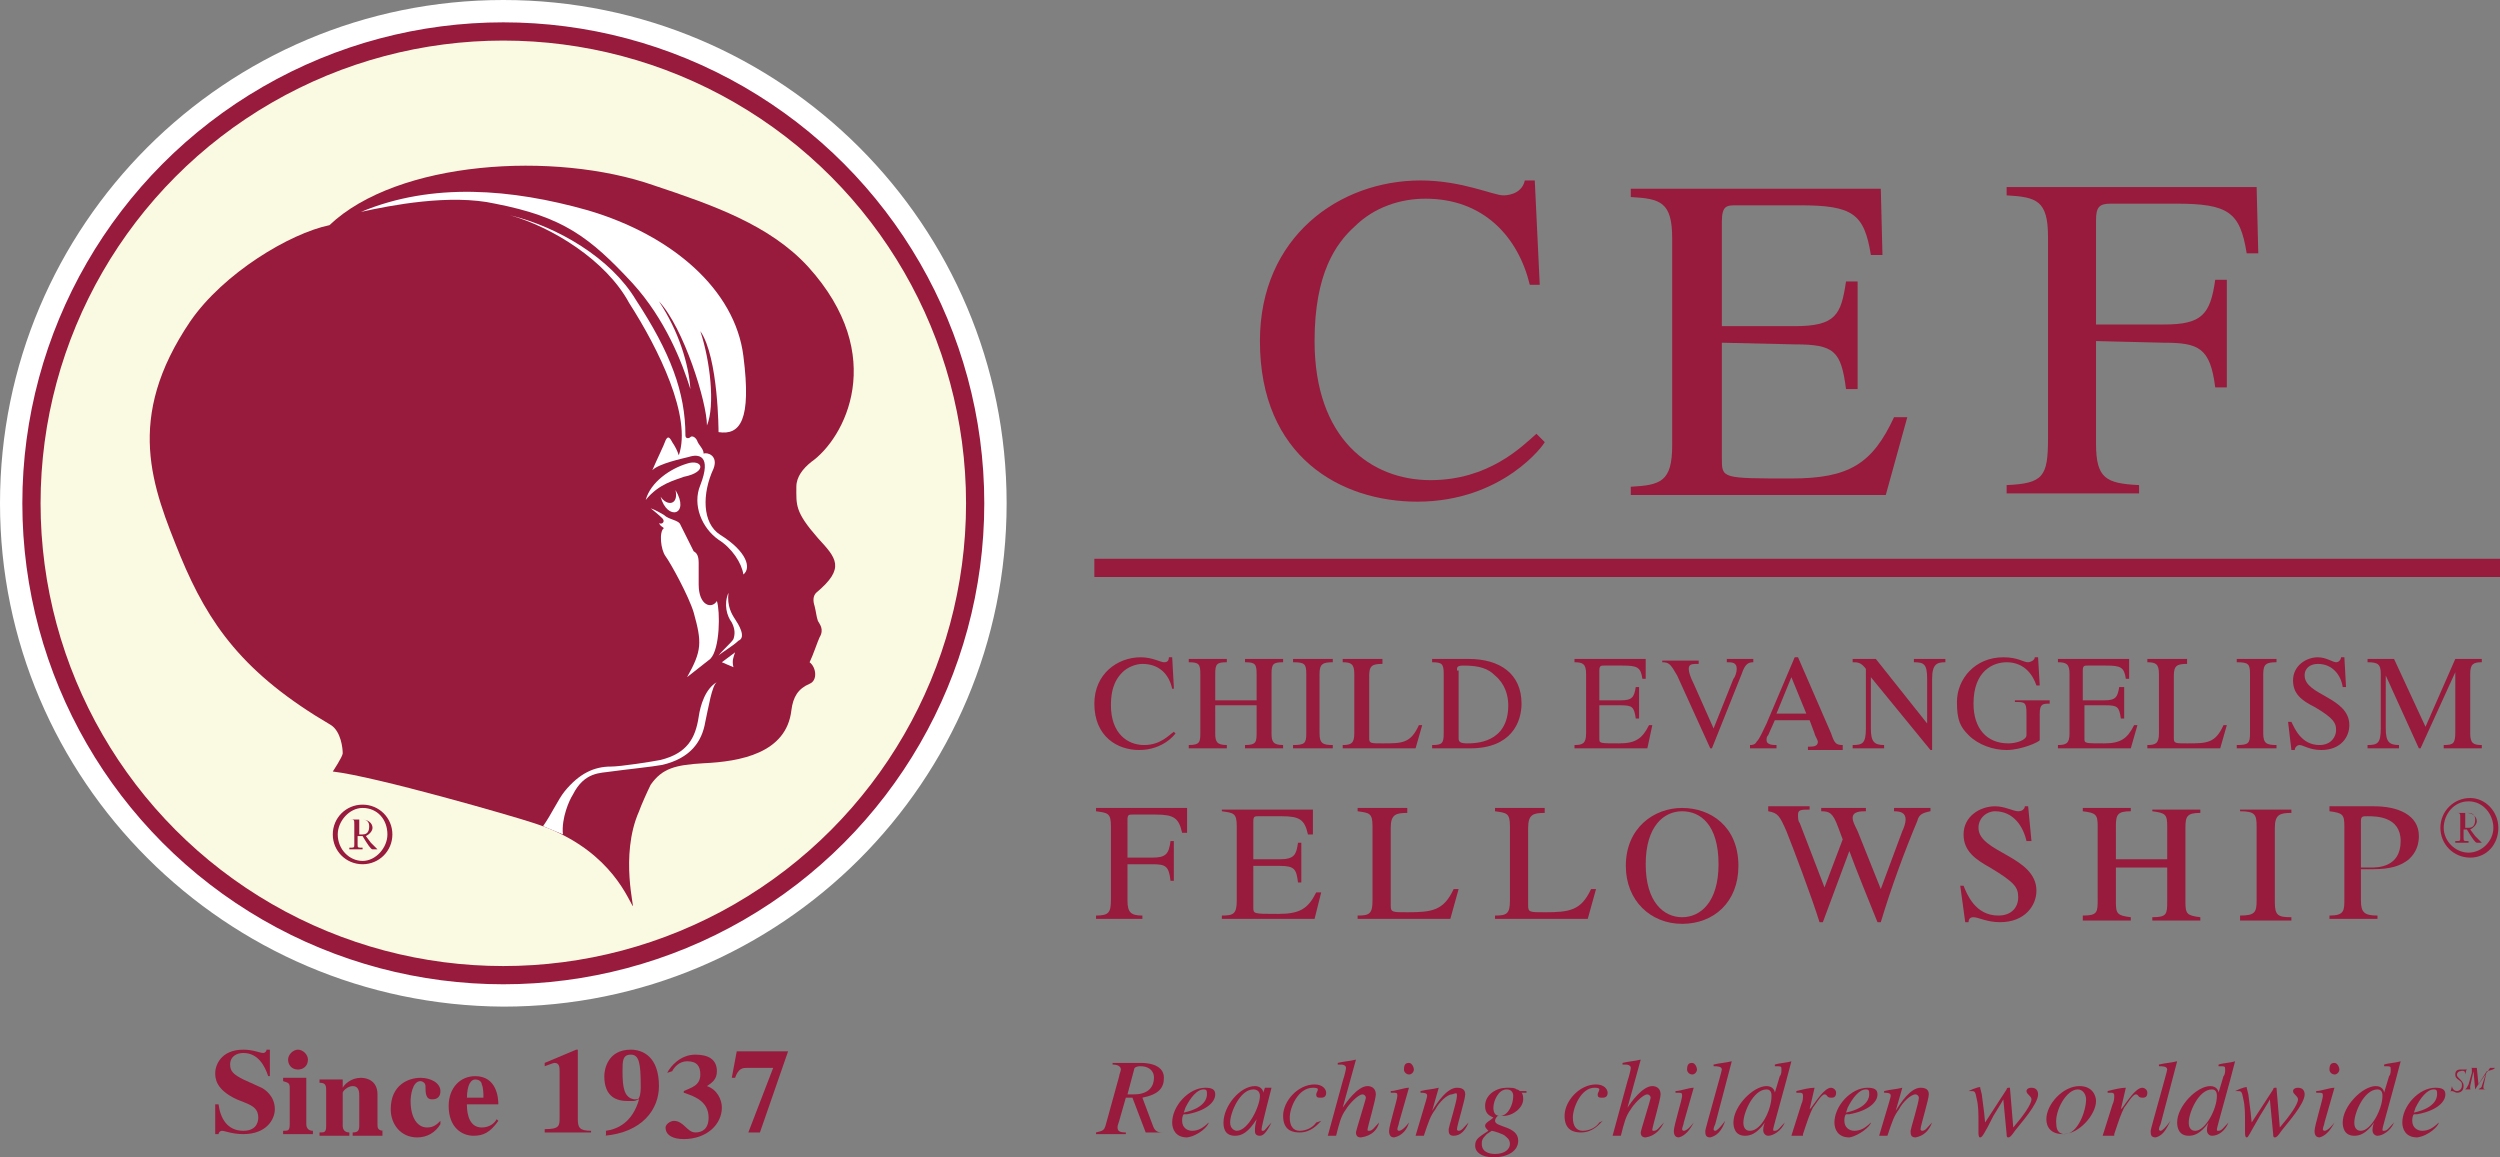 <svg xmlns="http://www.w3.org/2000/svg" xmlns:xlink="http://www.w3.org/1999/xlink" id="Layer_1" x="0px" y="0px" viewBox="0 0 151 69.9" style="enable-background:new 0 0 151 69.9;" xml:space="preserve"><rect x="0" y="0" width="151" height="69.9" fill="#808080" stroke="none"/> <style type="text/css"> .st0{fill:#FFFFFF;} .st1{fill:#FAFAE3;} .st2{fill:none;stroke:#981A3C;stroke-width:1.101;stroke-miterlimit:3.864;} .st3{fill:#981A3C;} .st4{fill-rule:evenodd;clip-rule:evenodd;fill:#FFFFFF;} .st5{fill-rule:evenodd;clip-rule:evenodd;fill:#981A3C;} </style> <g> <g> <path class="st0" d="M0,30.4C0,13.6,13.6,0,30.4,0c16.8,0,30.4,13.6,30.4,30.4c0,16.8-13.6,30.4-30.4,30.4 C13.6,60.7,0,47.1,0,30.4"></path> <path class="st1" d="M1.9,30.4c0-15.7,12.8-28.5,28.5-28.5c15.7,0,28.5,12.8,28.5,28.5c0,15.7-12.8,28.5-28.5,28.5 C14.6,58.9,1.9,46.1,1.9,30.4"></path> </g> <g> <circle class="st2" cx="30.4" cy="30.4" r="28.5"></circle> </g> <g> <path class="st3" d="M48.9,40c0.4,0.3,0.5,1.1,0,1.3c-0.7,0.3-1,0.8-1.1,1.6c-0.3,2.6-3.1,3.1-5.3,3.2c-1.7,0.1-2.5,0.3-3.2,1.3 c-0.2,0.4-0.6,1.3-0.7,1.6c-1.2,2.7-0.2,6.1-0.4,5.7c-0.4-0.7-1.6-3.6-6-5c-1.2-0.4-9.5-2.8-12.1-3.1c0,0,0.6-0.9,0.6-1.1 c0-0.3-0.1-1.3-0.7-1.7c-5.3-3.1-7.4-6.1-9.1-10.2c-1.7-4.2-3.4-8.3,0.6-14.2c2-2.9,6-5.3,8.4-5.8c4.1-3.9,13.6-4.5,19.6-2.4 c3.6,1.2,7,2.4,9.3,4.9c4.9,5.4,2.2,10.4,0.2,11.8c-0.5,0.4-0.9,0.9-0.9,1.5c0,1.1-0.1,1.5,1.3,3.1c1.1,1.2,1.7,1.8-0.1,3.3 c-0.2,0.2-0.2,0.5-0.1,0.8c0.1,0.4,0.1,0.6,0.2,0.9c0.1,0.2,0.4,0.5,0.1,1C49.4,38.7,49.1,39.6,48.9,40"></path> <path class="st0" d="M39,30.2c0.3-1.1,1.5-1.9,2.5-2.2c0.9-0.3,1.3,0.5-0.2,0.8C40.8,29,39.8,29.2,39,30.2"></path> <path class="st0" d="M40.1,31.1c0.3,0.3,0.9,0.3,1,0.6c0.2,0.4,0.7,1.4,0.8,1.6c0.2,0.1,0.3,0.3,0.3,0.7v1.3c0,1.3,0.8,1.5,1.1,1 c0.2,0.6,0.2,2.9-0.4,3.5c-0.4,0.3-1,0.8-1.4,1.1c0.9-1.6,0.9-2.1,0.4-3.9c-0.3-1-1.4-3-1.7-3.4c-0.3-0.4-0.4-1.5-0.1-1.7 c-0.1-0.1-0.2-0.1-0.3-0.3c0.2,0.1,0.4-0.1,0.2-0.3c-0.2-0.2-0.7-0.6-0.7-0.6C39.6,30.8,40.1,31.1,40.1,31.1"></path> <path class="st0" d="M43.6,40l0.8-0.6c-0.1,0.3-0.2,0.5-0.1,0.9L43.6,40z"></path> <path class="st0" d="M43.4,39.6c0.2-0.3,0.8-0.8,0.9-1c0.1-0.3,0.1-0.6-0.1-1c-0.3-0.4-0.5-1.1-0.2-1.8c-0.1,0.8,0.2,1.3,0.4,1.6 c0.2,0.3,0.7,1.1,0.2,1.3C44.3,39,43.6,39.4,43.4,39.6"></path> <path class="st4" d="M40.8,29.6c0.9,1.5-0.5,1.9-0.9,0.4C40.3,30.6,41,30.5,40.8,29.6"></path> <path class="st0" d="M21.8,12.8c4.3-1.8,9.1-1.4,13.7-0.1c5.1,1.5,8.9,4.8,9.4,8.8c0.5,3.9-0.2,4.8-1.5,4.6c0,0,0-4.5-1.1-6.1 c0.6,1.8,0.9,4.5,0.4,5.7c0-1.4-1.4-5.9-2.9-7.5c1.2,1.8,1.8,3.8,1.9,5.3c-0.5-1.6-1.5-4.2-3.5-6.4c-2.6-2.8-4.2-4-8.3-4.8 C27.2,11.7,23.6,12.4,21.8,12.8"></path> <path class="st0" d="M30.8,13c2.9,0.7,6.1,2.6,7.6,5.1c2.1,3.2,3,5.6,3,8.2c0,0.2,0.2,0.2,0.3,0.1c0.1-0.1,0.3,0,0.4,0.2 c0.1,0.3,0.4,0.5,0.4,0.8c0.2-0.1,0.9,0.1,0.6,0.9c-0.7,1.5-0.7,3.3,0.4,4c1.6,1,1.9,2,1.4,2.4c-0.1-0.7-0.7-1.6-1.5-2.1 c-1-0.7-1.6-2.1-1.1-3.3c0.7-1.8-0.1-1.9-0.7-1.7c-0.4,0.1-1.8,0.4-2.2,0.8c0.3-0.7,0.7-1.5,0.8-1.8c0.1-0.2,0.2-0.3,0.4,0.1 c0.2,0.3,0.3,0.5,0.4,0.8c0.8-2.3-1.2-6.4-3-9.2C36.6,15.7,33.3,13.7,30.8,13"></path> <path class="st0" d="M43.3,41.2c-0.7,0.4-1,1.4-1.1,2.1c-0.2,1.3-0.7,2.2-2.3,2.6c-0.5,0.1-2.4,0.4-3,0.4c-1,0-1.9,0.4-2.8,1.5 c-0.4,0.5-0.8,1.4-1.3,2.1l1.2,0.5c-0.1-1,0.4-2.1,0.6-2.4c0.7-1.4,1.7-1.3,2.3-1.4c0.7-0.1,2.6-0.3,3.1-0.4 c1.7-0.4,2.4-1.4,2.6-2.6C42.8,42.7,43,41.4,43.3,41.2"></path> <path class="st5" d="M21.1,49.5c0.3,0,0.3,0,0.3,0.3V51c0,0.2,0,0.2-0.3,0.2v0.1h0.8v-0.1c-0.3,0-0.3,0-0.3-0.2v-0.5h0.3 c0.3,0.5,0.5,0.8,0.6,0.8h0.3v0c-0.1-0.1-0.3-0.3-0.4-0.4l-0.3-0.4c0.2-0.1,0.4-0.3,0.4-0.5c0-0.3-0.3-0.5-0.6-0.5L21.1,49.5 L21.1,49.5z M21.7,49.5h0.2c0.2,0,0.4,0.1,0.4,0.4c0,0.3-0.1,0.5-0.4,0.5h-0.2V49.5z M23.7,50.4c0-1-0.8-1.8-1.8-1.8 c-1,0-1.8,0.8-1.8,1.8c0,1,0.8,1.8,1.8,1.8C22.9,52.2,23.7,51.4,23.7,50.4 M23.4,50.4c0,0.8-0.7,1.6-1.5,1.6 c-0.8,0-1.5-0.7-1.5-1.6c0-0.8,0.7-1.6,1.5-1.6C22.8,48.8,23.4,49.5,23.4,50.4"></path> <path class="st3" d="M16.3,65v-1.6h-0.2c0,0.1-0.1,0.2-0.2,0.2c-0.2,0-0.6-0.2-1.2-0.2c-1.4,0-1.7,1-1.7,1.4c0,0.3,0,1,1.3,1.6 l0.5,0.2c0.5,0.2,0.8,0.4,0.8,0.9c0,0.1,0,0.8-0.9,0.8c-1,0-1.4-0.8-1.5-1.6h-0.2v1.8h0.2c0-0.1,0.1-0.2,0.2-0.2 c0.2,0,0.6,0.2,1.3,0.2c1.4,0,1.9-0.9,1.9-1.5c0-0.8-0.6-1.2-0.8-1.3l-1.1-0.5c-0.6-0.3-0.8-0.5-0.8-0.9c0-0.5,0.4-0.7,0.8-0.7 c0.9,0,1.3,0.8,1.5,1.4H16.3z"></path> <path class="st5" d="M18.9,68.3c-0.3,0-0.4-0.2-0.4-0.4v-2.8h-1.4v0.2c0.3,0.1,0.4,0.1,0.4,0.4v2.2c0,0.4-0.1,0.4-0.4,0.4v0.2h1.8 V68.3z M17.4,64c0,0.3,0.2,0.6,0.6,0.6c0.3,0,0.6-0.2,0.6-0.6c0-0.3-0.3-0.6-0.6-0.6C17.7,63.4,17.4,63.7,17.4,64"></path> <path class="st3" d="M23.2,68.3c-0.4,0-0.4-0.2-0.4-0.4v-1.8c0-0.8-0.6-1-1-1c-0.6,0-1,0.4-1.1,0.6h0v-0.5h-1.4v0.2 c0.3,0,0.4,0.1,0.4,0.4v2.2c0,0.4-0.1,0.4-0.4,0.4v0.2h1.8v-0.2c-0.3,0-0.4-0.2-0.4-0.4v-2c0-0.1,0.3-0.4,0.6-0.4 c0.4,0,0.4,0.4,0.4,0.6v1.8c0,0.3-0.1,0.4-0.4,0.4v0.2h1.8V68.3z"></path> <path class="st3" d="M26.6,67.7c-0.2,0.2-0.4,0.4-0.8,0.4c-0.6,0-1-0.6-1-1.6c0-0.3,0.1-1.2,0.6-1.2c0.1,0,0.3,0.1,0.3,0.3 c0,0.4,0,0.8,0.4,0.8c0.1,0,0.5,0,0.5-0.5c0-0.5-0.6-0.8-1.2-0.8c-0.7,0-1.8,0.4-1.8,1.9c0,0.9,0.6,1.7,1.6,1.7 c0.6,0,1.1-0.3,1.4-0.8L26.6,67.7z"></path> <path class="st5" d="M28.2,66.4c0-1,0.3-1.2,0.5-1.2c0.3,0,0.4,0.2,0.4,0.3c0.1,0.2,0.1,0.6,0.1,0.8H28.2z M30,67.6 c-0.1,0.2-0.4,0.5-0.9,0.5c-0.7,0-0.9-0.7-0.9-1.4h1.9c0-0.4-0.1-1.7-1.4-1.7c-0.9,0-1.6,0.7-1.6,1.8c0,1.3,0.8,1.8,1.5,1.8 c0.6,0,1-0.2,1.5-0.9L30,67.6z"></path> <path class="st3" d="M35.7,68.3c-0.7,0-0.8-0.2-0.8-0.7v-4.2h-0.1l-1.9,0.8v0.2c0.3-0.1,0.5-0.2,0.6-0.2c0.3,0,0.3,0.3,0.3,0.5 v2.8c0,0.5,0,0.7-0.9,0.7v0.2h2.8V68.3z"></path> <path class="st5" d="M36.5,68.6c2.3-0.2,3.3-1.6,3.3-3c0-1.8-1-2.2-1.7-2.2c-1.4,0-1.6,1.2-1.6,1.6c0,1.3,0.8,1.5,1.4,1.5 c0.1,0,0.2,0,0.4,0c0.1,0,0.2-0.1,0.3-0.1c-0.4,1.4-1.3,1.8-2,1.9V68.6z M37.6,64.7c0-0.6,0-1,0.5-1c0.5,0,0.6,0.5,0.6,1.9 c0,0.2,0,0.5-0.1,0.7c0,0.1-0.2,0.1-0.3,0.1C37.7,66.3,37.6,65.7,37.6,64.7"></path> <path class="st3" d="M40.6,64.7c0.1-0.2,0.4-0.6,0.9-0.6c0.6,0,0.8,0.3,0.8,0.8c0,0.7-0.6,0.8-1,1v0.1c0.6,0.2,1.5,0.5,1.5,1.5 c0,0.7-0.4,0.9-0.8,0.9c-0.5,0-0.7-0.7-1.3-0.7c-0.2,0-0.5,0.2-0.5,0.4c0,0.5,0.5,0.7,1.1,0.7c1.4,0,2.3-0.9,2.3-1.9 c0-0.5-0.3-1.1-0.9-1.3c0.3-0.2,0.6-0.4,0.6-0.9c0-0.7-0.5-1-1.3-1c-0.9,0-1.5,0.7-1.7,1.1L40.6,64.7z"></path> <path class="st5" d="M47.6,63.5h-3.1l-0.3,1.6h0.2c0.2-0.6,0.5-0.6,0.7-0.6h1.6l-1.5,3.9h0.7L47.6,63.5z"></path> <path class="st5" d="M70.2,68.4c-0.4,0-0.5-0.2-0.6-0.5L69,66.3c1-0.2,1.3-0.6,1.3-1.2c0-0.9-1.2-0.9-1.4-0.9h-1.7v0.1 c0.3,0,0.5,0.1,0.5,0.3c0,0.1-0.1,0.3-0.1,0.4l-0.8,2.9c-0.1,0.4-0.2,0.4-0.6,0.5v0.1H68v-0.1c-0.4,0-0.5-0.1-0.5-0.3 c0-0.1,0-0.1,0.1-0.4l0.4-1.4l0.4,0l0.8,2.1h1V68.4z M68.5,64.6c0-0.1,0.1-0.2,0.4-0.2c0.4,0,0.8,0.2,0.8,0.7c0,0.5-0.3,1-1.2,1 c-0.2,0-0.2,0-0.4,0L68.5,64.6z"></path> <path class="st5" d="M71.6,66.9c0.3-0.6,0.7-1.1,1.1-1.1c0.2,0,0.2,0.1,0.2,0.3c0,0.1,0,0.8-1.4,1.1L71.6,66.9z M73,67.8 c-0.3,0.3-0.6,0.5-1,0.5c-0.3,0-0.6-0.2-0.6-0.6c0-0.1,0-0.3,0.1-0.4l0.2,0c1.1-0.2,1.7-0.7,1.7-1.2c0-0.3-0.2-0.4-0.6-0.4 c-1,0-2,1.1-2,2.1c0,0.4,0.2,0.9,0.9,0.9C72.4,68.6,73,68,73,67.8L73,67.8z"></path> <path class="st5" d="M76.8,67.8c-0.3,0.3-0.4,0.5-0.5,0.5c-0.1,0-0.1,0-0.1-0.1c0-0.2,0.6-2.5,0.6-2.5l0,0l-0.4,0l0,0L76.3,66h0 c0-0.2-0.2-0.4-0.5-0.4c-0.9,0-1.9,1.2-1.9,2.2c0,0.2,0,0.8,0.7,0.8c0.4,0,0.8-0.2,1.3-1l0,0c-0.1,0.4-0.1,0.5-0.1,0.7 c0,0.1,0,0.3,0.3,0.3C76.3,68.6,76.5,68.4,76.8,67.8L76.8,67.8z M74.3,67.8c0-0.6,0.6-2,1.4-2c0.2,0,0.4,0.1,0.4,0.4 c0,0.6-0.7,2.1-1.4,2.1C74.6,68.3,74.3,68.2,74.3,67.8"></path> <path class="st3" d="M79.5,67.8c-0.2,0.3-0.6,0.5-1,0.5c-0.4,0-0.6-0.3-0.6-0.8c0-0.6,0.5-1.8,1.4-1.8c0.1,0,0.3,0,0.3,0.1 c0,0.1-0.1,0.2-0.1,0.3c0,0.2,0.1,0.2,0.3,0.2c0.2,0,0.3-0.1,0.3-0.3c0-0.2-0.2-0.5-0.7-0.5c-1,0-1.9,1-1.9,1.9c0,0.9,0.6,1,1,1 c0.7,0,1.1-0.5,1.3-0.7L79.5,67.8z"></path> <path class="st3" d="M83.3,67.8c-0.3,0.3-0.4,0.5-0.6,0.5c-0.1,0-0.1,0-0.1-0.1c0-0.1,0.5-1.8,0.5-2.1c0-0.4-0.3-0.5-0.5-0.5 c-0.6,0-1.3,1-1.5,1.3l0,0l0.8-2.9l0,0c-0.4,0.1-0.7,0.1-1.1,0.2v0.1l0.2,0c0.2,0,0.3,0.1,0.3,0.2c0,0.1-0.1,0.5-0.2,0.8l-0.9,3.3 h0.5c0.2-0.8,0.3-1.2,0.6-1.6c0.1-0.2,0.7-0.9,1-0.9c0.1,0,0.2,0.1,0.2,0.2c0,0.1-0.6,2-0.6,2.1c0,0.2,0.1,0.3,0.3,0.3 C82.9,68.6,83.2,68.2,83.3,67.8L83.3,67.8z"></path> <path class="st5" d="M85.1,67.8c-0.3,0.4-0.5,0.5-0.6,0.5c-0.1,0-0.1-0.1-0.1-0.1c0-0.1,0.1-0.3,0.1-0.4l0.6-2.1l0,0 c-0.3,0-0.8,0.2-1.1,0.2v0.1c0.4,0,0.4,0,0.4,0.2c0,0.2-0.5,1.8-0.5,2.1c0,0.1,0,0.4,0.3,0.4C84.7,68.6,85,68.2,85.1,67.8 L85.1,67.8z M85.4,64.6c0-0.1-0.1-0.4-0.3-0.4c-0.2,0-0.3,0.1-0.3,0.4c0,0.2,0.2,0.3,0.3,0.3C85.3,64.9,85.4,64.7,85.4,64.6"></path> <path class="st3" d="M88.7,67.8c-0.3,0.3-0.4,0.5-0.6,0.5c0,0-0.1,0-0.1-0.1c0-0.2,0.5-1.8,0.5-2.1c0-0.3-0.2-0.4-0.5-0.4 c-0.6,0-1.2,0.9-1.5,1.4l0,0l0.4-1.4l0,0c-0.4,0.1-0.7,0.1-1.1,0.2v0.1c0.4,0,0.4,0.1,0.4,0.2c0,0.1-0.5,1.7-0.7,2.4h0.5 c0.3-0.9,0.4-1.2,0.7-1.6c0.2-0.4,0.7-0.9,1-0.9C88,66,88,66,88,66.2c0,0.3-0.5,1.9-0.5,2c0,0.2,0,0.4,0.3,0.4 C88.2,68.6,88.5,68.3,88.7,67.8L88.7,67.8z"></path> <path class="st5" d="M92.2,65.9h-0.4c0,0-0.1-0.1-0.2-0.1c-0.1-0.1-0.3-0.1-0.6-0.1c-0.6,0-1.3,0.4-1.3,1.1c0,0.5,0.3,0.6,0.5,0.7 c-0.2,0.2-0.5,0.3-0.5,0.5c0,0.1,0.1,0.2,0.2,0.3c-0.6,0.4-0.8,0.5-0.8,0.9c0,0.4,0.4,0.7,1.1,0.7c0.9,0,1.5-0.4,1.5-1 c0-0.9-1.4-0.8-1.4-1.2c0-0.1,0.1-0.3,0.2-0.3c0.1,0,0.2,0,0.3,0c0.6,0,1.2-0.5,1.2-1c0-0.1,0-0.3-0.1-0.4h0.3V65.9z M91.2,69.1 c0,0.3-0.3,0.6-0.9,0.6c-0.1,0-0.8,0-0.8-0.6c0-0.2,0-0.3,0.3-0.6c0,0,0.3-0.2,0.3-0.2c0.1,0,0.7,0.2,0.8,0.3 C91,68.7,91.2,68.8,91.2,69.1 M91.4,66.2c0,0.5-0.3,1.2-0.8,1.2c-0.3,0-0.4-0.2-0.4-0.5c0-0.4,0.3-1.1,0.8-1.1 C91.3,65.8,91.4,66,91.4,66.2"></path> <path class="st3" d="M96.6,67.8c-0.2,0.3-0.6,0.5-1,0.5c-0.4,0-0.6-0.3-0.6-0.8c0-0.6,0.5-1.8,1.3-1.8c0.1,0,0.3,0,0.3,0.1 c0,0.1-0.1,0.2-0.1,0.3c0,0.2,0.1,0.2,0.3,0.2c0.2,0,0.3-0.1,0.3-0.3c0-0.2-0.2-0.5-0.7-0.5c-1,0-1.9,1-1.9,1.9c0,0.9,0.6,1,1,1 c0.7,0,1.1-0.5,1.3-0.7L96.6,67.8z"></path> <path class="st3" d="M100.5,67.8c-0.3,0.3-0.4,0.5-0.6,0.5c-0.1,0-0.1,0-0.1-0.1c0-0.1,0.5-1.8,0.5-2.1c0-0.4-0.3-0.5-0.5-0.5 c-0.6,0-1.3,1-1.5,1.3l0,0l0.8-2.9l0,0c-0.4,0.1-0.7,0.1-1.1,0.2v0.1l0.2,0c0.2,0,0.3,0.1,0.3,0.2c0,0.1-0.1,0.5-0.2,0.8l-0.9,3.3 h0.5c0.2-0.8,0.3-1.2,0.6-1.6c0.1-0.2,0.7-0.9,1-0.9c0.1,0,0.2,0.1,0.2,0.2c0,0.1-0.6,2-0.6,2.1c0,0.2,0.1,0.3,0.3,0.3 C100,68.6,100.3,68.2,100.5,67.8L100.5,67.8z"></path> <path class="st5" d="M102.3,67.8c-0.3,0.4-0.5,0.5-0.6,0.5c-0.1,0-0.1-0.1-0.1-0.1c0-0.1,0.1-0.3,0.1-0.4l0.6-2.1l0,0 c-0.3,0-0.8,0.2-1.1,0.2v0.1c0.4,0,0.4,0,0.4,0.2c0,0.2-0.5,1.8-0.5,2.1c0,0.1,0,0.4,0.3,0.4C101.8,68.6,102.1,68.2,102.3,67.8 L102.3,67.8z M102.5,64.6c0-0.1-0.1-0.4-0.3-0.4c-0.2,0-0.3,0.1-0.3,0.4c0,0.2,0.2,0.3,0.3,0.3C102.4,64.9,102.5,64.7,102.5,64.6"></path> <path class="st3" d="M104.2,67.7c-0.3,0.4-0.5,0.6-0.6,0.6c-0.1,0-0.1-0.1-0.1-0.1c0-0.1,0.1-0.3,0.1-0.3l1-3.8l0,0 c-0.4,0.1-0.7,0.1-1.1,0.2v0.1c0.2,0,0.5,0,0.5,0.2c0,0.1-1,3.6-1,3.7c0,0.2,0,0.4,0.3,0.4C103.7,68.6,104,68.3,104.2,67.7 L104.2,67.7z"></path> <path class="st5" d="M105.7,68.3c-0.4,0-0.4-0.4-0.4-0.5c0-0.6,0.6-2,1.4-2c0.3,0,0.3,0.3,0.3,0.4C107,67,106.4,68.3,105.7,68.3 M107.8,67.8c-0.3,0.3-0.4,0.5-0.6,0.5c-0.1,0-0.1,0-0.1-0.1c0-0.1,0.8-2.9,1.1-4.1l0,0c-0.3,0.1-0.7,0.1-1,0.2v0.1 c0.4,0,0.4,0,0.4,0.2c0,0.1,0,0.3-0.1,0.4l-0.3,1l0,0c0-0.1-0.1-0.4-0.5-0.4c-0.8,0-2,1.2-2,2.2c0,0.3,0.1,0.8,0.7,0.8 c0.3,0,0.7-0.1,1.2-0.8l0,0c-0.1,0.2-0.1,0.4-0.1,0.5c0,0.1,0.1,0.3,0.3,0.3C107.1,68.6,107.6,68.3,107.8,67.8L107.8,67.8z"></path> <path class="st5" d="M108.9,68.5c0.3-0.9,0.4-1.2,0.6-1.6c0.1-0.1,0.5-0.8,0.7-0.8c0.2,0,0.1,0.2,0.4,0.2c0.1,0,0.3,0,0.3-0.3 c0-0.2-0.2-0.3-0.3-0.3c-0.4,0-0.9,0.8-1.2,1.2l-0.1,0.1l0,0l0.3-1.3l0,0c-0.3,0-0.7,0.1-1.1,0.2v0.1c0.1,0,0.2,0,0.2,0 c0.2,0,0.2,0.1,0.2,0.2c0,0.1,0,0.3-0.1,0.5l-0.6,1.9H108.9z"></path> <path class="st5" d="M111.6,66.9c0.3-0.6,0.7-1.1,1.1-1.1c0.2,0,0.2,0.1,0.2,0.3c0,0.1,0,0.8-1.4,1.1L111.6,66.9z M113,67.8 c-0.3,0.3-0.6,0.5-1,0.5c-0.3,0-0.6-0.2-0.6-0.6c0-0.1,0-0.3,0.1-0.4l0.2,0c1.1-0.2,1.7-0.7,1.7-1.2c0-0.3-0.2-0.4-0.6-0.4 c-1,0-2,1.1-2,2.1c0,0.4,0.2,0.9,0.9,0.9C112.3,68.6,113,68,113,67.8L113,67.8z"></path> <path class="st3" d="M116.7,67.8c-0.3,0.3-0.4,0.5-0.6,0.5c0,0-0.1,0-0.1-0.1c0-0.2,0.5-1.8,0.5-2.1c0-0.3-0.2-0.4-0.5-0.4 c-0.6,0-1.2,0.9-1.5,1.4l0,0l0.4-1.4l0,0c-0.4,0.1-0.7,0.1-1.1,0.2v0.1c0.4,0,0.4,0.1,0.4,0.2c0,0.1-0.5,1.7-0.7,2.4h0.5 c0.3-0.9,0.4-1.2,0.7-1.6c0.2-0.4,0.7-0.9,1-0.9c0.1,0,0.2,0.1,0.2,0.2c0,0.3-0.5,1.9-0.5,2c0,0.2,0,0.4,0.3,0.4 C116.2,68.6,116.5,68.3,116.7,67.8L116.7,67.8z"></path> <path class="st3" d="M118.9,65.9l0.1,0c0.3,0,0.3,0,0.4,0.5c0.1,0.4,0.1,0.9,0.1,1.4l0,0.6c0,0.1,0,0.3,0.1,0.3 c0.1,0,0.2-0.1,0.8-1.3c0.3-0.5,0.5-0.8,0.6-1h0l0.2,2.1c0,0.1,0,0.2,0.1,0.2c0.1,0,0.2-0.1,0.4-0.4c0.3-0.4,1.4-1.6,1.4-2.2 c0-0.2-0.1-0.4-0.4-0.4c-0.2,0-0.3,0.1-0.3,0.2c0,0.2,0.3,0.3,0.3,0.5c0,0.3-0.5,1-1.1,1.7l-0.2-2.4c0,0,0,0-0.1,0 c0,0-0.1,0-0.1,0.1l-1.3,2h0c0-0.1-0.1-1-0.2-1.7c-0.1-0.4-0.1-0.4-0.1-0.4C119.7,65.6,119.3,65.7,118.9,65.9L118.9,65.9z"></path> <path class="st5" d="M125.6,65.6c-1,0-2,1.1-2,2c0,0.5,0.3,0.9,1,0.9c1,0,2-1.2,2-2C126.6,66.2,126.4,65.6,125.6,65.6 M125.5,65.8 c0.3,0,0.5,0.3,0.5,0.6c0,0.7-0.5,2.1-1.3,2.1c-0.3,0-0.5-0.2-0.5-0.6C124.1,67.1,124.8,65.8,125.5,65.8"></path> <path class="st5" d="M127.7,68.5c0.3-0.9,0.4-1.2,0.6-1.6c0.1-0.1,0.5-0.8,0.7-0.8c0.2,0,0.1,0.2,0.4,0.2c0.1,0,0.3,0,0.3-0.3 c0-0.2-0.2-0.3-0.3-0.3c-0.4,0-0.9,0.8-1.2,1.2l-0.1,0.1l0,0l0.3-1.3l0,0c-0.3,0-0.7,0.1-1.1,0.2v0.1c0.1,0,0.1,0,0.2,0 c0.2,0,0.2,0.1,0.2,0.2c0,0.1,0,0.3-0.1,0.5l-0.6,1.9H127.7z"></path> <path class="st3" d="M131.1,67.7c-0.3,0.4-0.5,0.6-0.6,0.6c-0.1,0-0.1-0.1-0.1-0.1c0-0.1,0.1-0.3,0.1-0.3l1-3.8l0,0 c-0.4,0.1-0.7,0.1-1.1,0.2v0.1c0.2,0,0.5,0,0.5,0.2c0,0.1-1,3.6-1,3.7c0,0.2,0,0.4,0.3,0.4C130.6,68.6,130.8,68.3,131.1,67.7 L131.1,67.7z"></path> <path class="st5" d="M132.6,68.3c-0.4,0-0.4-0.4-0.4-0.5c0-0.6,0.6-2,1.4-2c0.3,0,0.3,0.3,0.3,0.4C133.9,67,133.2,68.3,132.6,68.3 M134.6,67.8c-0.3,0.3-0.4,0.5-0.6,0.5c-0.1,0-0.1,0-0.1-0.1c0-0.1,0.8-2.9,1.1-4.1l0,0c-0.3,0.1-0.7,0.1-1,0.2v0.1 c0.4,0,0.4,0,0.4,0.2c0,0.1,0,0.3-0.1,0.4l-0.3,1l0,0c0-0.1-0.1-0.4-0.5-0.4c-0.8,0-2,1.2-2,2.2c0,0.3,0.1,0.8,0.7,0.8 c0.3,0,0.7-0.1,1.2-0.8l0,0c-0.1,0.2-0.1,0.4-0.1,0.5c0,0.1,0.1,0.3,0.3,0.3C134,68.6,134.4,68.3,134.6,67.8L134.6,67.8z"></path> <path class="st3" d="M135,65.9l0.1,0c0.3,0,0.3,0,0.4,0.5c0.1,0.4,0.1,0.9,0.1,1.4l0,0.6c0,0.1,0,0.3,0.1,0.3 c0.1,0,0.1-0.1,0.8-1.3c0.3-0.5,0.5-0.8,0.6-1h0l0.2,2.1c0,0.1,0,0.2,0.1,0.2c0.1,0,0.2-0.1,0.4-0.4c0.3-0.4,1.4-1.6,1.4-2.2 c0-0.2-0.1-0.4-0.4-0.4c-0.2,0-0.3,0.1-0.3,0.2c0,0.2,0.3,0.3,0.3,0.5c0,0.3-0.5,1-1.1,1.7l-0.2-2.4c0,0,0,0-0.1,0 c0,0-0.1,0-0.1,0.1l-1.3,2h0c0-0.1-0.1-1-0.2-1.7c-0.1-0.4-0.1-0.4-0.1-0.4C135.8,65.6,135.4,65.7,135,65.9L135,65.9z"></path> <path class="st5" d="M141,67.8c-0.3,0.4-0.5,0.5-0.6,0.5c-0.1,0-0.1-0.1-0.1-0.1c0-0.1,0.1-0.3,0.1-0.4l0.6-2.1l0,0 c-0.3,0-0.8,0.2-1.1,0.2v0.1c0.4,0,0.4,0,0.4,0.2c0,0.2-0.5,1.8-0.5,2.1c0,0.1,0,0.4,0.3,0.4C140.5,68.6,140.8,68.2,141,67.8 L141,67.8z M141.3,64.6c0-0.1-0.1-0.4-0.3-0.4c-0.2,0-0.3,0.1-0.3,0.4c0,0.2,0.2,0.3,0.3,0.3C141.2,64.9,141.3,64.7,141.3,64.6"></path> <path class="st5" d="M142.6,68.3c-0.4,0-0.4-0.4-0.4-0.5c0-0.6,0.6-2,1.4-2c0.3,0,0.3,0.3,0.3,0.4C143.9,67,143.2,68.3,142.6,68.3 M144.6,67.8c-0.3,0.3-0.4,0.5-0.6,0.5c-0.1,0-0.1,0-0.1-0.1c0-0.1,0.8-2.9,1.1-4.1l0,0c-0.3,0.1-0.7,0.1-1,0.2v0.1 c0.4,0,0.4,0,0.4,0.2c0,0.1,0,0.3-0.1,0.4l-0.3,1l0,0c0-0.1-0.1-0.4-0.5-0.4c-0.8,0-2,1.2-2,2.2c0,0.3,0.1,0.8,0.7,0.8 c0.3,0,0.7-0.1,1.2-0.8l0,0c-0.1,0.2-0.1,0.4-0.1,0.5c0,0.1,0.1,0.3,0.3,0.3C143.9,68.6,144.4,68.3,144.6,67.8L144.6,67.8z"></path> <path class="st5" d="M145.9,66.9c0.3-0.6,0.7-1.1,1.1-1.1c0.2,0,0.2,0.1,0.2,0.3c0,0.1,0,0.8-1.4,1.1L145.9,66.9z M147.3,67.8 c-0.3,0.3-0.6,0.5-1,0.5c-0.3,0-0.6-0.2-0.6-0.6c0-0.1,0-0.3,0.1-0.4l0.2,0c1.1-0.2,1.7-0.7,1.7-1.2c0-0.3-0.2-0.4-0.6-0.4 c-1,0-2,1.1-2,2.1c0,0.4,0.2,0.9,0.9,0.9C146.7,68.6,147.3,68,147.3,67.8L147.3,67.8z"></path> <path class="st5" d="M148.9,64.9l0.1-0.4h0c0,0,0,0.1-0.1,0.1c0,0-0.1,0-0.1,0c0,0-0.1,0-0.2,0c-0.2,0-0.3,0.1-0.3,0.3 c0,0.1,0,0.2,0.3,0.4c0.1,0.1,0.1,0.1,0.1,0.3c0,0.1-0.1,0.3-0.3,0.3c-0.2,0-0.3-0.2-0.3-0.3c0,0,0,0,0,0l0,0l-0.1,0.4h0 c0,0,0-0.1,0.1-0.1c0.1,0,0.2,0.1,0.3,0.1c0.3,0,0.4-0.2,0.4-0.4c0-0.1,0-0.2-0.2-0.4c-0.2-0.2-0.2-0.2-0.2-0.3 c0-0.1,0.1-0.2,0.2-0.2C148.9,64.6,148.9,64.8,148.9,64.9L148.9,64.9z"></path> <path class="st3" d="M150.7,64.5h-0.3l-0.7,1h0l-0.1-1h-0.4v0c0.1,0,0.1,0,0.1,0.1c0,0,0,0.1,0,0.2l-0.2,0.7 c-0.1,0.2-0.1,0.2-0.2,0.3v0h0.4v0c-0.1,0-0.1,0-0.1-0.1c0,0,0-0.1,0-0.1l0.2-0.9h0l0.1,1.1h0l0.7-1.1h0l-0.3,0.9 c0,0.1-0.1,0.1-0.2,0.2v0h0.5v0c-0.1,0-0.2,0-0.2-0.1c0,0,0-0.1,0-0.1l0.2-0.9C150.6,64.6,150.6,64.6,150.7,64.5L150.7,64.5z"></path> <path class="st3" d="M70.9,41.5l-0.1-1.8h-0.2C70.6,40,70.4,40,70.3,40c-0.2,0-0.7-0.3-1.4-0.3c-1.4,0-2.8,1-2.8,2.8 c0,2,1.4,2.8,2.7,2.8c1.5,0,2.2-1,2.2-1l-0.1-0.1c-0.3,0.2-0.8,0.8-1.8,0.8c-1,0-2-0.7-2-2.4c0-1.2,0.4-1.7,0.7-2 c0.3-0.3,0.8-0.5,1.2-0.5c1,0,1.6,0.6,1.8,1.5H70.9z"></path> <path class="st3" d="M71.8,45.2h2.3V45c-0.6,0-0.7-0.2-0.7-0.7v-1.7h2.5v1.6c0,0.6,0,0.8-0.7,0.8v0.2h2.3V45 c-0.6,0-0.7-0.2-0.7-0.7v-3.6c0-0.6,0.1-0.7,0.7-0.7v-0.2h-2.3V40c0.6,0,0.7,0.1,0.7,0.7v1.6h-2.5v-1.6c0-0.6,0.1-0.7,0.7-0.7 v-0.2h-2.3V40c0.6,0,0.7,0.1,0.7,0.7v3.5c0,0.6,0,0.8-0.7,0.8V45.2z"></path> <path class="st3" d="M78.1,45.2h2.4V45c-0.6,0-0.8-0.1-0.8-0.7v-3.6c0-0.6,0.2-0.7,0.8-0.7v-0.2h-2.4V40c0.7,0,0.8,0.1,0.8,0.7 v3.6c0,0.6-0.1,0.7-0.8,0.7V45.2z"></path> <path class="st5" d="M83.4,39.8h-2.3V40c0.5,0,0.7,0.1,0.7,0.7v3.6c0,0.6-0.2,0.7-0.7,0.7v0.2h4.4l0.4-1.4h-0.2 c-0.5,1.1-1,1.1-2.2,1.1c-0.7,0-0.8,0-0.8-0.3v-3.8c0-0.6,0.2-0.7,0.8-0.7V39.8z"></path> <path class="st5" d="M86.5,45.2h2.3c2.5,0,3.1-1.6,3.1-2.7c0-1.8-1.3-2.7-3.2-2.7h-2.2V40c0.6,0,0.7,0.1,0.7,0.7v3.6 c0,0.6-0.1,0.7-0.7,0.7V45.2z M88,40.5c0-0.2,0-0.3,0.4-0.3c1,0,1.5,0.2,1.9,0.6c0.6,0.5,0.8,1.2,0.8,1.8c0,2.3-2,2.3-2.5,2.3 c-0.4,0-0.5-0.1-0.5-0.3V40.5z"></path> <path class="st5" d="M99.8,43.8h-0.2c-0.4,0.8-0.8,1.1-1.8,1.1c-1.2,0-1.2,0-1.2-0.3v-2l1.3,0c0.7,0,0.8,0.1,0.9,0.8H99v-1.9h-0.2 c-0.1,0.6-0.2,0.8-0.9,0.8h-1.3v-1.8c0-0.3,0.1-0.3,0.3-0.3H98c0.9,0,1.1,0.1,1.2,0.8h0.2l0-1.2h-4.3V40c0.5,0,0.7,0.1,0.7,0.7 v3.6c0,0.6-0.2,0.7-0.7,0.7v0.2h4.4L99.8,43.8z"></path> <path class="st3" d="M106,39.8h-1.7V40c0.3,0,0.6,0,0.6,0.4c0,0.2-0.1,0.5-0.2,0.6l-1.2,3l-1.2-2.7c-0.2-0.4-0.3-0.7-0.3-0.9 c0-0.3,0.2-0.3,0.6-0.3v-0.2h-2.2V40c0.4,0,0.5,0.1,0.9,0.8l2,4.4h0.1l1.8-4.5c0.2-0.6,0.4-0.7,0.7-0.7V39.8z"></path> <path class="st5" d="M111.3,45c-0.4,0-0.5-0.1-0.7-0.7l-2-4.6h-0.2l-1.7,4c-0.2,0.4-0.4,0.9-0.6,1.1c-0.1,0.2-0.3,0.2-0.4,0.2v0.2 h1.6V45c-0.2,0-0.6,0-0.6-0.3c0-0.1,0-0.2,0.1-0.3l0.4-0.9h2.1l0.3,0.8c0,0.1,0.2,0.4,0.2,0.5c0,0.3-0.3,0.3-0.6,0.3v0.2h2.1V45z M107.3,43.1l0.9-2.2l0.9,2.2H107.3z"></path> <path class="st3" d="M117.5,39.8h-1.9V40c0.6,0,0.8,0.1,0.8,1v2.7h0l-3.1-3.9h-1.4V40c0.3,0,0.5,0,0.8,0.4V44c0,0.9-0.2,1-0.8,1 v0.2h1.9V45c-0.6,0-0.8-0.2-0.8-1v-3.1h0l3.6,4.4h0.1V41c0-0.9,0.3-1,0.8-1V39.8z"></path> <path class="st3" d="M123.8,42.3h-2.1v0.1c0.6,0,0.7,0,0.7,0.7v1.3c0,0.3-0.6,0.5-1.1,0.5c-1.3,0-2.1-0.9-2.1-2.4 c0-2,1.2-2.5,2-2.5c1.1,0,1.6,0.8,1.8,1.4h0.2l-0.1-1.7h-0.2c0,0.2-0.3,0.3-0.4,0.3c-0.3,0-0.6-0.3-1.5-0.3 c-1.7,0-2.8,1.3-2.8,2.7c0,1.1,0.2,1.5,0.7,2c0.6,0.6,1.5,0.9,2.3,0.9c0.9,0,2-0.5,2-0.6v-1.6c0-0.6,0.2-0.6,0.6-0.6V42.3z"></path> <path class="st5" d="M129.1,43.8h-0.2c-0.4,0.8-0.8,1.1-1.8,1.1c-1.2,0-1.2,0-1.2-0.3v-2l1.3,0c0.7,0,0.8,0.1,0.9,0.8h0.2v-1.9 H128c-0.1,0.6-0.2,0.8-0.9,0.8h-1.3v-1.8c0-0.3,0.1-0.3,0.3-0.3h1.1c0.9,0,1.1,0.1,1.2,0.8h0.2l0-1.2h-4.3V40 c0.5,0,0.7,0.1,0.7,0.7v3.6c0,0.6-0.2,0.7-0.7,0.7v0.2h4.4L129.1,43.8z"></path> <path class="st5" d="M132,39.8h-2.3V40c0.5,0,0.7,0.1,0.7,0.7v3.6c0,0.6-0.2,0.7-0.7,0.7v0.2h4.4l0.4-1.4h-0.2 c-0.5,1.1-1,1.1-2.2,1.1c-0.7,0-0.8,0-0.8-0.3v-3.8c0-0.6,0.2-0.7,0.8-0.7V39.8z"></path> <path class="st3" d="M135.1,45.2h2.4V45c-0.6,0-0.8-0.1-0.8-0.7v-3.6c0-0.6,0.2-0.7,0.8-0.7v-0.2h-2.4V40c0.7,0,0.8,0.1,0.8,0.7 v3.6c0,0.6-0.1,0.7-0.8,0.7V45.2z"></path> <path class="st3" d="M141.6,39.7h-0.2c0,0.1-0.1,0.3-0.3,0.3c-0.2,0-0.6-0.3-1.1-0.3c-0.7,0-1.5,0.5-1.5,1.4 c0,0.8,0.5,1.2,1.3,1.6c1.2,0.7,1.3,1,1.3,1.4c0,0.4-0.3,0.9-1,0.9c-1.1,0-1.5-1-1.7-1.4h-0.2l0.2,1.7h0.2c0-0.1,0.1-0.3,0.3-0.3 c0.2,0,0.6,0.3,1.3,0.3c1.2,0,1.7-0.8,1.7-1.5c0-1.7-2.7-1.8-2.7-3c0-0.5,0.4-0.7,0.8-0.7c0.9,0,1.4,0.7,1.5,1.4h0.2L141.6,39.7z"></path> <path class="st3" d="M149.9,39.8h-1.6l-1.8,4.1l-1.9-4.1H143V40c0.6,0,0.8,0.1,0.8,0.7V44c0,0.9-0.2,1-0.8,1v0.2h1.9V45 c-0.6,0-0.8-0.2-0.8-1v-3.2h0l2,4.4h0.1l2.1-4.6h0v3.6c0,0.7-0.1,0.8-0.7,0.8v0.2h2.3V45c-0.5,0-0.7-0.1-0.7-0.7v-3.6 c0-0.6,0.2-0.7,0.7-0.7V39.8z"></path> <path class="st3" d="M70.9,53.2v-2.4h-0.2c-0.1,0.8-0.3,1-1.1,1h-1.5v-2.3c0-0.3,0.1-0.3,0.3-0.3h1.4c1.1,0,1.4,0.2,1.6,1.1h0.3 l0-1.5h-5.5V49c0.7,0.1,0.9,0.1,0.9,0.9v4.4c0,0.8-0.1,1-0.9,1v0.2H69v-0.2c-0.7,0-0.9-0.2-0.9-0.9v-2.2l1.5,0c0.8,0,1,0.1,1.1,1 H70.9z"></path> <path class="st5" d="M79.8,53.9h-0.3c-0.5,1-1,1.3-2.3,1.3c-1.5,0-1.5,0-1.5-0.4v-2.5l1.6,0c0.9,0,1,0.2,1.1,1h0.2v-2.4h-0.2 c-0.1,0.7-0.2,1-1.1,1h-1.6v-2.3c0-0.3,0.1-0.3,0.3-0.3h1.4c1.1,0,1.4,0.2,1.6,1.1h0.3l0-1.5h-5.5V49c0.7,0.1,0.9,0.1,0.9,0.9v4.5 c0,0.8-0.2,0.9-0.9,0.9v0.2h5.6L79.8,53.9z"></path> <path class="st5" d="M84.9,48.8H82V49c0.7,0.1,0.9,0.1,0.9,0.9v4.5c0,0.8-0.2,0.9-0.9,0.9v0.2h5.6l0.5-1.8h-0.3 c-0.6,1.3-1.3,1.4-2.8,1.4c-0.9,0-1,0-1-0.4V50c0-0.8,0.3-0.9,1-0.9V48.8z"></path> <path class="st5" d="M93.2,48.8h-2.9V49c0.7,0.1,0.9,0.1,0.9,0.9v4.5c0,0.8-0.2,0.9-0.9,0.9v0.2h5.6l0.5-1.8h-0.3 c-0.6,1.3-1.3,1.4-2.8,1.4c-0.9,0-1,0-1-0.4V50c0-0.8,0.3-0.9,1-0.9V48.8z"></path> <path class="st5" d="M101.6,55.8c1.9,0,3.4-1.3,3.4-3.5c0-2.4-1.7-3.5-3.4-3.5c-1.7,0-3.4,1.2-3.4,3.5 C98.2,54.4,99.7,55.8,101.6,55.8 M101.6,55.4c-1.1,0-2.2-0.9-2.2-3.2c0-2.3,1.1-3.2,2.2-3.2c1.1,0,2.2,0.8,2.2,3.2 C103.8,54.5,102.7,55.4,101.6,55.4"></path> <path class="st3" d="M116.4,48.8h-2V49c0.4,0,0.7,0.1,0.7,0.5c0,0.2-0.1,0.5-0.2,0.7l-1.3,3.5l-1.4-3.5c-0.2-0.4-0.3-0.6-0.3-0.8 c0-0.4,0.5-0.4,0.8-0.4v-0.2H110V49c0.5,0,0.7,0.1,1,0.9l0.3,0.8l-1.1,2.9l-1.5-3.9c-0.1-0.1-0.1-0.3-0.1-0.5 c0-0.3,0.2-0.3,0.7-0.3v-0.2h-2.5V49c0.6,0.1,0.7,0.3,1.1,1.2c0.4,1,1.5,3.9,2,5.5h0.2l1.6-4.3c0.4,1.1,1.3,3.3,1.7,4.3h0.2 c0.6-2,1.4-4.2,2.2-6.1c0.1-0.4,0.3-0.5,0.8-0.6V48.8z"></path> <path class="st3" d="M122.5,48.7h-0.2c0,0.1-0.1,0.3-0.4,0.3c-0.3,0-0.8-0.3-1.4-0.3c-0.9,0-1.9,0.6-1.9,1.7c0,1,0.7,1.5,1.6,2 c1.5,0.9,1.7,1.2,1.7,1.8c0,0.6-0.4,1.1-1.2,1.1c-1.4,0-1.9-1.3-2.1-1.8h-0.2l0.3,2.2h0.2c0-0.2,0.1-0.3,0.3-0.3 c0.3,0,0.8,0.3,1.6,0.3c1.5,0,2.2-1,2.2-1.9c0-2.1-3.5-2.3-3.5-3.8c0-0.6,0.5-1,1-1c1.1,0,1.7,0.9,1.9,1.8h0.3L122.5,48.7z"></path> <path class="st3" d="M125.8,55.6h2.9v-0.2c-0.8-0.1-0.9-0.2-0.9-0.9v-2.1h3.1v2c0,0.8,0,1-0.9,1v0.2h2.9v-0.2 c-0.8-0.1-0.9-0.2-0.9-0.9v-4.5c0-0.7,0.1-0.9,0.9-0.9v-0.2h-2.9V49c0.8,0.1,0.9,0.2,0.9,0.9v2h-3.1v-2c0-0.7,0.1-0.9,0.9-0.9 v-0.2h-2.9V49c0.8,0.1,0.9,0.2,0.9,0.9v4.4c0,0.8,0,1-0.9,1V55.6z"></path> <path class="st3" d="M135.3,55.6h3.1v-0.2c-0.8,0-1-0.1-1-0.9v-4.5c0-0.8,0.3-0.9,1-0.9v-0.2h-3.1V49c0.9,0,1,0.2,1,0.9v4.5 c0,0.7-0.1,0.9-1,0.9V55.6z"></path> <path class="st5" d="M140.7,49c0.8,0.1,0.9,0.2,0.9,0.9v4.4c0,0.7,0,1-0.9,1v0.2h2.9v-0.2c-0.8,0-1-0.2-1-0.9v-1.9 c0.3,0,0.4,0,0.7,0c1.1,0,1.7-0.2,2.2-0.6c0.2-0.2,0.6-0.6,0.6-1.4c0-1.3-1.3-1.8-2.7-1.8h-2.7V49z M142.6,49.6 c0-0.3,0.1-0.3,0.4-0.3c0.5,0,2,0,2,1.5c0,1.6-1.4,1.6-1.8,1.6c-0.2,0-0.4,0-0.6,0V49.6z"></path> <path class="st5" d="M148.3,49.1c0.3,0,0.3,0,0.3,0.3v1.2c0,0.2,0,0.2-0.3,0.2v0.1h0.8v-0.1c-0.3,0-0.3,0-0.3-0.2v-0.5h0.2 c0.3,0.5,0.5,0.8,0.6,0.8h0.3v0c-0.1-0.1-0.3-0.3-0.4-0.4l-0.3-0.4c0.2-0.1,0.4-0.3,0.4-0.5c0-0.3-0.3-0.5-0.6-0.5L148.3,49.1 L148.3,49.1z M148.9,49.1h0.2c0.2,0,0.4,0.1,0.4,0.4c0,0.3-0.1,0.5-0.4,0.5h-0.2V49.1z M150.9,50c0-1-0.8-1.8-1.7-1.8 c-1,0-1.8,0.8-1.8,1.8c0,1,0.8,1.8,1.8,1.8C150.2,51.8,150.9,51,150.9,50 M150.6,50c0,0.8-0.7,1.5-1.5,1.5c-0.8,0-1.5-0.7-1.5-1.5 c0-0.8,0.6-1.6,1.5-1.6C150,48.4,150.6,49.2,150.6,50"></path> </g> <g> <line class="st2" x1="66.1" y1="34.3" x2="151" y2="34.3"></line> </g> <path class="st3" d="M93,17.2l-0.3-6.3h-0.6c-0.2,0.9-1.2,0.9-1.3,0.9c-0.6,0-2.5-0.9-5-0.9c-4.9,0-9.7,3.4-9.7,9.7 c0,7,4.9,9.7,9.5,9.7c5.2,0,7.7-3.5,7.7-3.6l-0.5-0.5c-0.9,0.8-2.9,2.8-6.4,2.8c-3.6,0-7-2.5-7-8.4c0-4.1,1.3-5.9,2.4-6.9 c1.2-1.2,2.8-1.7,4.3-1.7c3.5,0,5.6,2.3,6.3,5.2H93z"></path> <path class="st3" d="M115.2,25.2h-0.8c-1.3,2.8-2.7,3.7-6.2,3.7c-4.2,0-4.2,0-4.2-1.2v-7l4.4,0.1c2.4,0,2.8,0.4,3.1,2.7h0.7v-6.5 h-0.7c-0.3,2-0.6,2.7-3.1,2.7h-4.4v-6.3c0-1,0.3-1,0.9-1h3.8c3.2,0,3.9,0.5,4.3,3h0.7l-0.1-4H98.5v0.5c1.8,0.1,2.5,0.3,2.5,2.5 v12.5c0,2.2-0.7,2.4-2.5,2.5v0.5h15.4L115.2,25.2z"></path> <path class="st3" d="M134.5,23.4v-6.5h-0.7c-0.3,2.1-0.8,2.7-3.1,2.7h-4.1v-6.3c0-0.8,0.2-1,0.9-1h3.9c3.2,0,3.9,0.5,4.3,3h0.7 l-0.1-4h-15.1v0.5c1.8,0.1,2.5,0.3,2.5,2.5v12.2c0,2.3-0.3,2.7-2.5,2.8v0.5h8v-0.5c-2-0.1-2.6-0.4-2.6-2.5v-6.2l4.1,0.1 c2.1,0,2.8,0.3,3.1,2.7H134.5z"></path> </g> </svg>